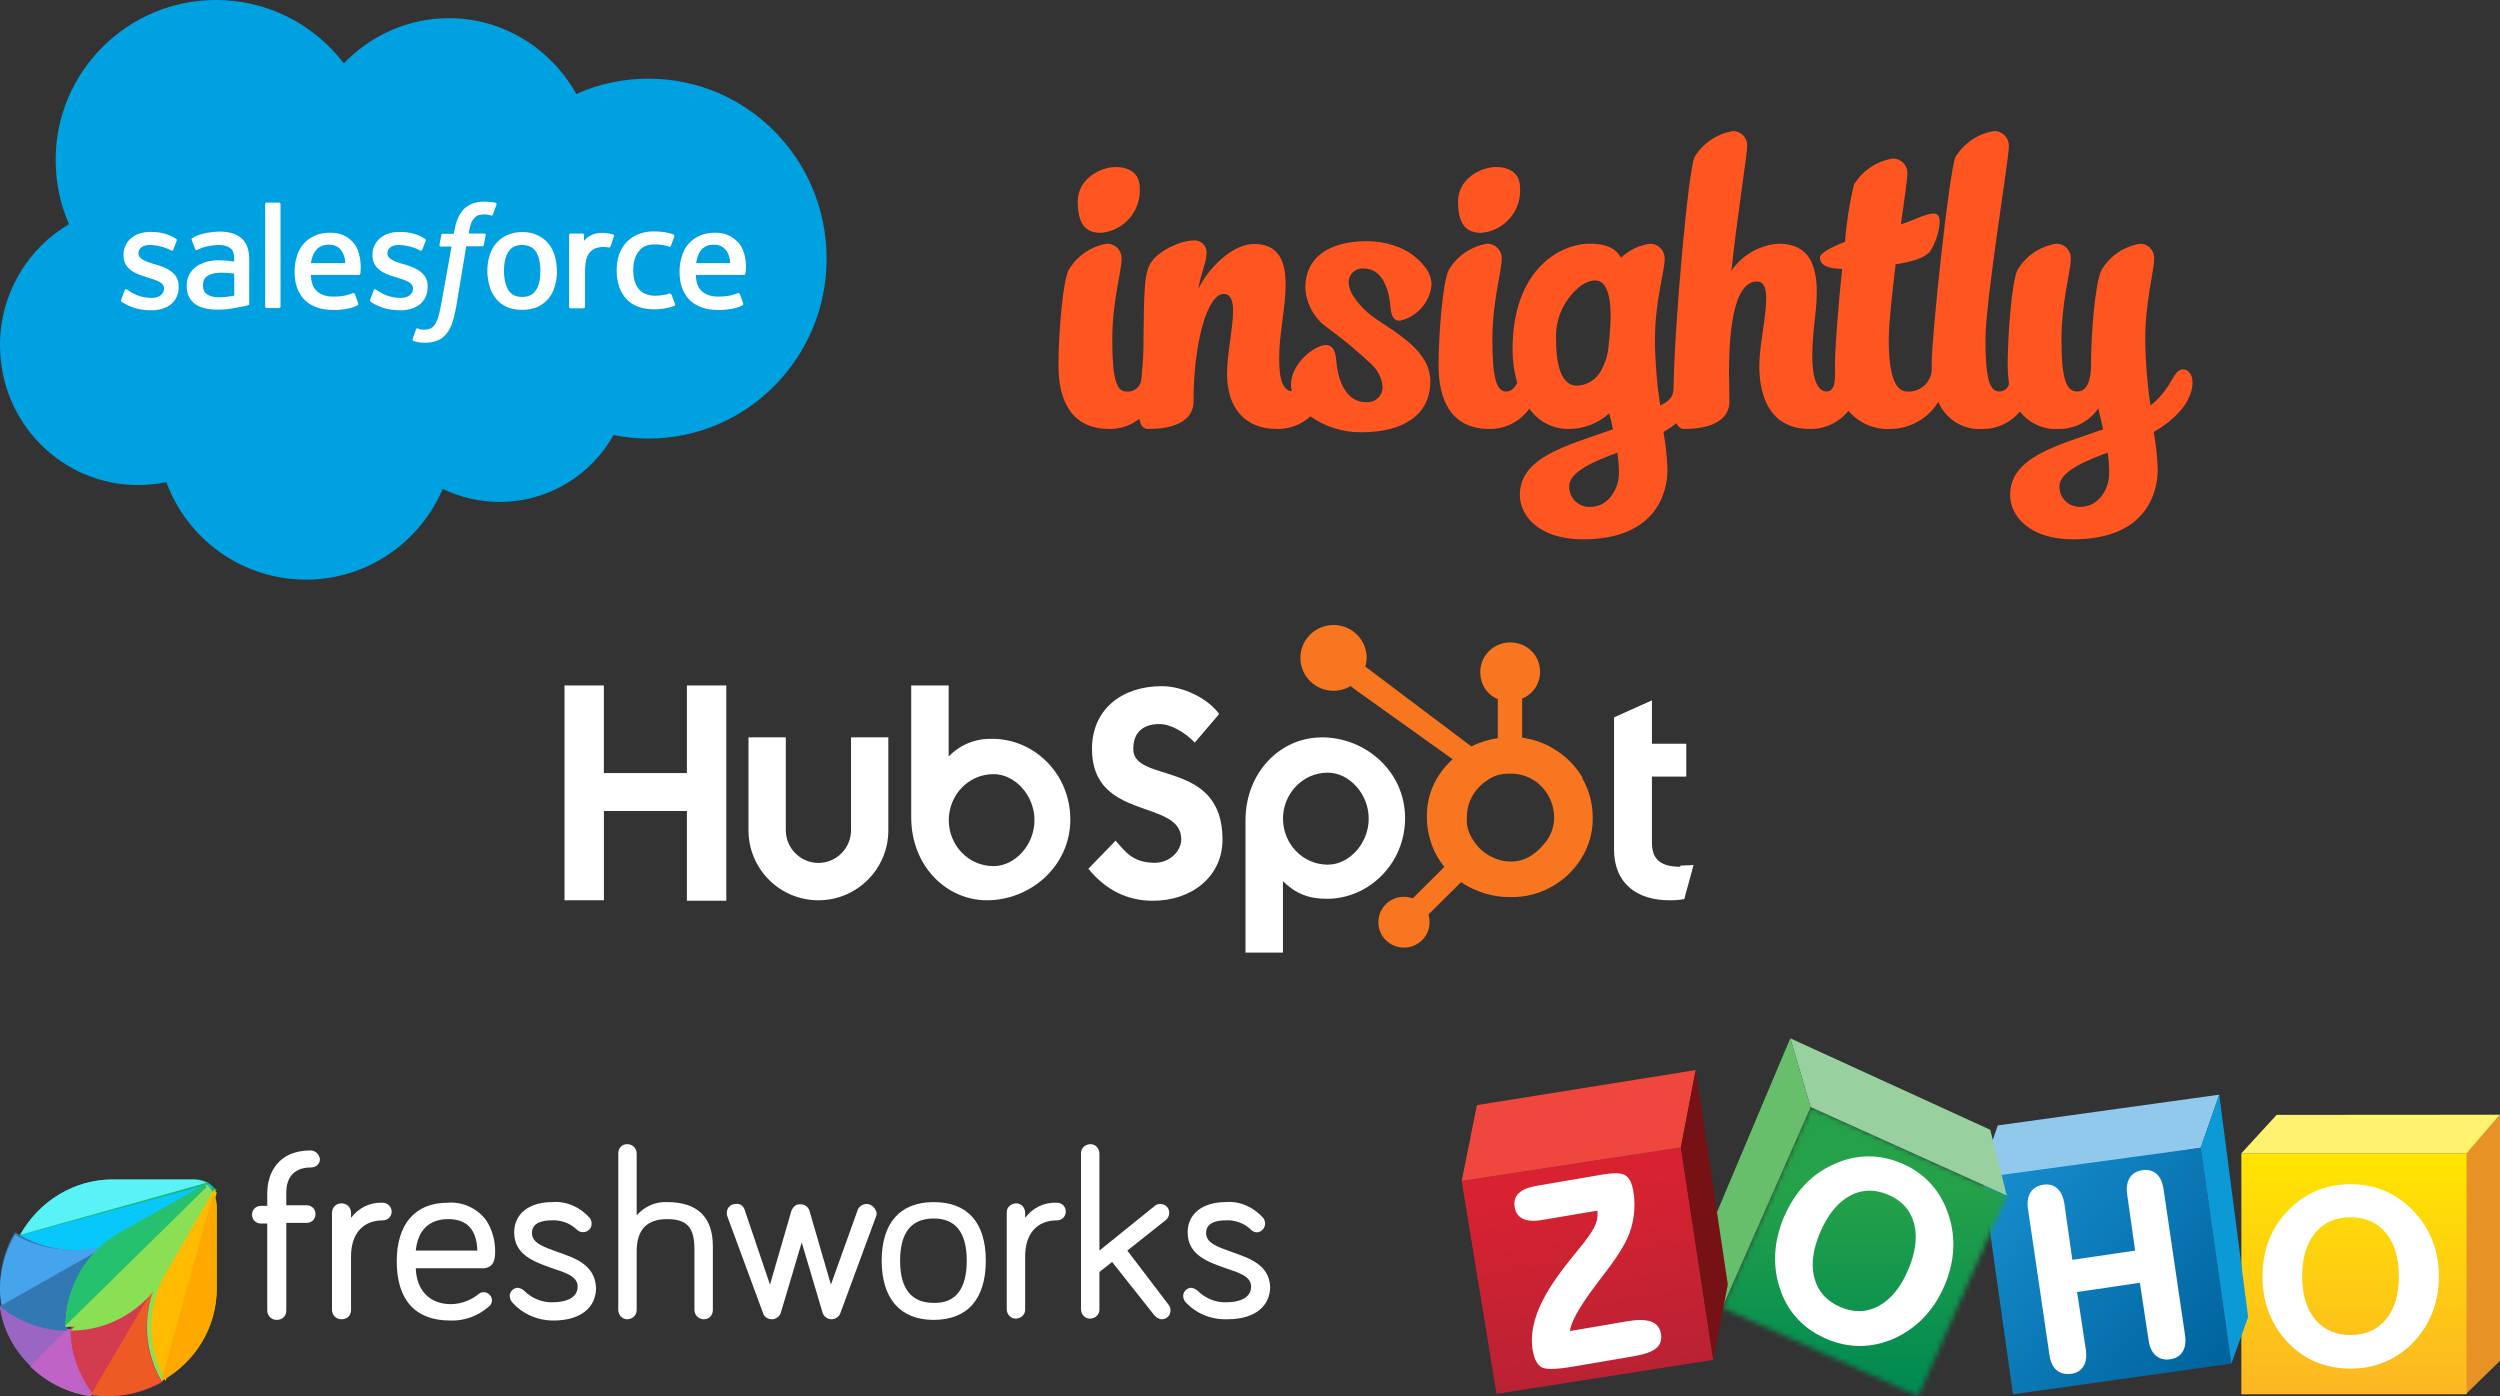 <?xml version="1.0" encoding="UTF-8"?>
<svg width="496px" height="277px" viewBox="0 0 496 277" version="1.1" xmlns="http://www.w3.org/2000/svg" xmlns:xlink="http://www.w3.org/1999/xlink">
    <rect x="0" y="0" width="496" height="277" fill="#333333" stroke="none"/>
    <title>logos</title>
    <defs>
        <linearGradient x1="50.003%" y1="98.616%" x2="50.003%" y2="3.059%" id="linearGradient-1">
            <stop stop-color="#FFE500" offset="0%"></stop>
            <stop stop-color="#FCB822" offset="100%"></stop>
        </linearGradient>
        <linearGradient x1="4.514%" y1="86.108%" x2="95.638%" y2="13.377%" id="linearGradient-2">
            <stop stop-color="#168CCC" offset="0%"></stop>
            <stop stop-color="#00649E" offset="100%"></stop>
        </linearGradient>
        <polyline id="path-3" points="17.555 57.367 56.46 39.825 38.906 0 -1.5815793e-14 17.542 17.555 57.369"></polyline>
        <linearGradient x1="38.79%" y1="58.347%" x2="38.79%" y2="1.966%" id="linearGradient-5">
            <stop stop-color="#25A149" offset="0%"></stop>
            <stop stop-color="#008A52" offset="100%"></stop>
        </linearGradient>
        <linearGradient x1="43.707%" y1="90.126%" x2="57.509%" y2="8.558%" id="linearGradient-6">
            <stop stop-color="#D92231" offset="0%"></stop>
            <stop stop-color="#BA2234" offset="100%"></stop>
        </linearGradient>
    </defs>
    <g id="Homepage" stroke="none" stroke-width="1" fill="none" fill-rule="evenodd">
        <g id="Technology" transform="translate(-62, -5393)">
            <g id="crm" transform="translate(0, 5097)">
                <g id="logos" transform="translate(62, 296)">
                    <g id="insightly" transform="translate(210, 26)" fill="#FF5621" fill-rule="nonzero">
                        <path d="M225,49.857 C225,48.191 224.037,47.282 223.153,47.282 C221.068,47.282 221.147,50.842 216.653,54.479 C216.014,50.163 215.666,45.809 215.61,41.447 C215.61,33.642 217.376,27.884 217.376,25.383 C217.441,24.613 217.184,23.85 216.667,23.276 C216.15,22.702 215.419,22.368 214.647,22.352 C211.422,22.842 208.591,24.763 206.942,27.58 C205.659,30.005 204.855,40.462 204.855,46.448 C204.855,48.948 204.293,51.676 202.126,51.676 C199.961,51.676 198.996,49.252 198.996,41.447 C198.996,33.642 200.843,27.884 200.843,25.383 C200.888,24.59 200.602,23.815 200.054,23.24 C199.507,22.666 198.746,22.345 197.953,22.352 C194.737,22.863 191.914,24.779 190.25,27.58 C189.126,30.005 188.322,40.462 188.322,46.448 C188.33,47.518 188.399,48.586 188.529,49.647 C188.539,49.734 188.547,49.803 188.556,49.873 C188.672,50.957 187.575,51.676 186.638,51.676 C184.793,51.676 183.909,49.252 183.909,41.447 C183.909,33.643 188.564,5.532 188.564,3.031 C188.596,2.242 188.306,1.474 187.762,0.902 C187.217,0.331 186.464,0.005 185.675,0 C182.471,0.489 179.649,2.376 177.971,5.152 C176.767,7.653 173.235,40.462 173.235,46.448 C173.235,46.812 173.247,47.171 173.261,47.527 C173.022,50.02 170.836,51.863 168.341,51.676 C166.334,51.676 164.729,49.252 164.729,41.447 C164.729,38.263 165.372,32.353 166.093,26.443 C169.384,25.914 171.471,25.307 172.835,24.02 C174.006,22.23 174.697,20.169 174.841,18.034 C174.841,17.276 174.601,16.367 173.717,16.367 C171.952,16.367 169.384,17.881 167.136,18.488 C167.859,13.487 168.421,9.472 168.421,8.487 C168.466,7.694 168.18,6.919 167.633,6.344 C167.085,5.77 166.324,5.448 165.531,5.456 C162.335,5.965 159.521,7.847 157.828,10.608 C156.927,14.341 156.336,18.143 156.062,21.974 C153.173,23.11 151.086,24.246 151.086,25.08 C151.086,26.899 153.173,27.277 155.5,27.353 C154.618,35.308 154.056,43.569 154.056,46.524 C154.056,46.646 154.064,46.766 154.066,46.887 C154.066,46.904 154.058,46.909 154.059,46.926 C154.146,49.523 154.051,51.676 152.37,51.676 C150.925,51.676 149.56,49.933 149.56,44.554 C149.56,39.704 150.444,35.915 150.444,31.975 C150.444,26.823 149.079,22.352 142.899,22.352 C139.106,22.595 135.639,24.582 133.51,27.733 C134.634,17.125 136.64,4.622 136.64,3.031 C136.691,2.264 136.43,1.509 135.916,0.938 C135.402,0.367 134.679,0.029 133.911,0 C130.707,0.489 127.885,2.376 126.207,5.152 C124.956,7.586 122.187,38.729 122.04,50.798 C122.045,53.211 120.736,53.67 119.384,54.479 C118.725,50.166 118.376,45.81 118.341,41.447 C118.341,33.643 120.268,27.884 120.268,25.383 C120.3,24.594 120.01,23.826 119.465,23.254 C118.92,22.683 118.167,22.358 117.378,22.352 C115.202,22.646 113.178,23.628 111.6,25.156 C110.878,23.715 109.273,22.352 105.42,22.352 C99.321,22.352 90.091,27.657 90.091,43.342 C90.092,45.594 90.406,47.835 91.024,50.001 C90.505,50.899 89.895,51.676 88.817,51.676 C86.972,51.676 86.089,49.252 86.089,41.447 C86.089,33.643 87.935,27.884 87.935,25.383 C87.979,24.59 87.694,23.815 87.147,23.241 C86.599,22.666 85.838,22.345 85.045,22.352 C81.855,22.876 79.061,24.791 77.421,27.58 C76.217,30.005 75.414,40.462 75.414,46.524 C75.414,53.494 77.982,59.102 85.527,59.102 C88.665,59.137 91.619,57.623 93.426,55.055 C95.192,57.629 98.128,59.148 101.247,59.102 C104.215,59.1 107.076,57.993 109.273,55.995 C109.513,56.981 109.835,58.117 109.995,59.177 C100.765,62.435 91.536,64.709 91.536,72.209 C91.536,76.378 95.388,81 104.056,81 C118.421,81 120.83,71.907 120.83,67.133 C120.739,64.642 120.47,62.161 120.027,59.709 C120.933,59.182 121.807,58.601 122.643,57.968 C122.835,58.628 123.433,59.087 124.12,59.102 C131.663,59.102 133.108,55.844 133.108,53.797 C133.108,50.995 133.029,49.554 133.029,48.191 C133.029,40.916 133.669,29.854 138.566,29.854 C140.01,29.854 140.411,31.217 140.411,33.263 C140.411,36.9 139.047,42.66 139.047,46.524 C139.047,53.494 141.696,59.102 149.078,59.102 C152.049,59.157 154.876,57.826 156.727,55.5 C158.803,57.961 161.918,59.296 165.13,59.102 C168.987,59.045 172.546,57.016 174.562,53.724 C176.034,57.218 179.57,59.382 183.349,59.102 C186.217,59.138 188.945,57.859 190.752,55.63 C192.578,57.993 195.457,59.294 198.436,59.102 C201.58,59.159 204.54,57.62 206.3,55.01 L207.263,59.177 C198.033,62.435 188.804,64.709 188.804,72.209 C188.804,76.378 192.657,81 201.324,81 C215.69,81 218.097,71.907 218.097,67.133 C218.006,64.642 217.738,62.161 217.295,59.709 C223.796,55.92 225,51.98 225,49.857 Z M109.151,42.554 C109.018,44.438 108.436,46.263 107.451,47.875 C106.551,49.322 105.042,50.279 103.351,50.477 C102.082,50.611 98.724,50.692 98.724,41.316 C98.533,37.15 100.4,33.155 103.718,30.631 L103.716,30.626 C111.099,25.945 109.514,39.112 109.151,42.554 Z M105.581,74.559 C104.461,74.632 103.361,74.231 102.552,73.452 C101.743,72.674 101.298,71.591 101.327,70.468 C101.327,67.588 106.383,65.465 110.878,63.8 C111.09,65.153 111.197,66.521 111.198,67.891 C111.198,71.073 109.032,74.559 105.581,74.559 Z M202.849,74.559 C201.729,74.632 200.63,74.231 199.82,73.453 C199.011,72.674 198.566,71.591 198.595,70.468 C198.595,67.588 203.651,65.465 208.147,63.8 C208.358,65.153 208.465,66.521 208.467,67.891 C208.467,71.073 206.3,74.559 202.849,74.559 Z M83.905,20.194 C81.588,20.194 79.273,19.307 79.273,14.015 C79.273,9.327 83.989,7.136 86.779,7.136 C89.34,7.136 91.574,8.269 91.574,11.216 C91.897,15.803 88.483,19.8 83.905,20.194 Z M3.816,14.013 C3.816,9.325 8.532,7.134 11.328,7.134 C13.887,7.134 16.123,8.268 16.123,11.214 C16.444,15.801 13.029,19.798 8.452,20.193 C6.135,20.192 3.816,19.304 3.816,14.013 Z M73.777,49.704 C73.777,56.432 68.217,59.76 60.15,59.76 C56.515,59.811 52.957,58.705 49.99,56.601 C48.19,58.253 45.824,59.149 43.383,59.102 C36.971,59.102 33.444,54.94 33.444,48.13 C33.444,44.27 34.646,39.047 34.646,35.643 C34.646,33.675 34.165,32.312 32.803,32.312 C29.597,32.312 26.792,41.696 26.792,53.804 C26.792,55.848 25.348,59.102 17.815,59.102 C16.745,59.102 16.25,58.351 16.065,57.07 C14.375,58.415 12.271,59.133 10.113,59.102 C2.568,59.102 0,53.494 0,46.524 C0,40.462 0.803,30.005 2.007,27.58 C3.647,24.791 6.44,22.875 9.631,22.352 C10.424,22.345 11.185,22.666 11.732,23.241 C12.28,23.815 12.565,24.59 12.52,25.383 C12.52,27.884 10.674,33.642 10.674,41.447 C10.674,49.252 11.558,51.676 13.403,51.676 C14.839,51.871 16.174,50.898 16.428,49.471 C16.623,47.482 16.815,45.35 16.852,43.211 C16.933,30.8 17.173,29.437 17.654,27.698 C18.375,24.14 24.146,21.718 26.711,21.718 C27.452,21.623 28.194,21.883 28.714,22.419 C29.235,22.955 29.473,23.704 29.357,24.443 C29.357,26.032 28.234,28.226 27.753,31.329 C29.597,27.394 34.406,22.4 38.814,22.4 C43.783,22.4 45.066,25.957 45.066,30.42 C45.066,35.188 43.783,39.955 43.783,45.179 C43.783,49.76 44.696,51.432 46.31,51.642 C46.199,51.227 46.139,50.8 46.132,50.37 C46.132,46.007 50.909,42.458 53.024,42.458 C54.512,42.458 54.982,43.716 55.138,45.786 C55.162,46.102 55.201,46.438 55.251,46.781 C55.699,49.877 57.26,53.77 60.856,53.77 C61.743,53.9 62.641,53.627 63.307,53.027 C63.973,52.427 64.337,51.561 64.301,50.665 C64.139,48.995 63.367,47.442 62.133,46.306 C59.359,43.675 56.415,41.231 53.32,38.99 C50.666,37.135 49.055,34.126 48.981,30.888 C48.974,29.577 49.262,28.281 49.824,27.096 C51.55,23.545 55.816,21.808 61.401,21.857 C63.153,21.868 64.892,22.157 66.554,22.712 C69.063,23.486 71.264,25.032 72.844,27.13 C73.574,28.106 73.985,29.284 74.023,30.502 C73.683,33.995 71.14,36.874 67.718,37.639 C66.371,37.627 65.955,36.48 65.83,34.597 C65.781,33.873 65.672,33.154 65.507,32.448 C64.918,29.929 63.504,27.32 60.715,27.295 C59.912,27.172 59.095,27.413 58.487,27.954 C57.879,28.494 57.543,29.277 57.57,30.09 C57.632,31.1 57.987,32.071 58.59,32.883 C59.777,34.634 61.292,36.137 63.052,37.308 C67.779,40.525 73.777,43.853 73.777,49.704 L73.777,49.704 Z" id="Shape"></path>
                    </g>
                    <g id="freshworks" transform="translate(-0, 227)">
                        <path d="M61.586,1.25 C55.289,1.25 53.022,5.623 53.022,9.747 L53.022,12.246 L51.763,12.246 C50.756,12.246 50,12.996 50,13.996 C50,14.996 50.756,15.745 51.763,15.745 L53.022,15.745 L53.022,32.99 C53.022,33.99 53.778,34.865 54.911,34.865 C56.045,34.865 56.8,34.115 56.8,32.99 L56.8,15.62 L60.83,15.62 C61.838,15.62 62.594,14.871 62.594,13.871 C62.594,12.871 61.838,12.121 60.83,12.121 L56.8,12.121 L56.8,9.622 C56.8,7.373 57.682,4.624 61.712,4.624 C62.719,4.624 63.475,3.874 63.475,2.999 C63.349,1.999 62.594,1.25 61.586,1.25 L61.586,1.25 Z M75.943,11.622 C73.424,11.497 71.157,12.621 69.646,14.621 L69.646,13.621 C69.646,12.621 68.89,11.746 67.757,11.746 C66.623,11.746 65.868,12.621 65.868,13.621 L65.868,32.865 C65.868,33.865 66.623,34.74 67.757,34.74 C68.89,34.74 69.646,33.99 69.646,32.865 L69.646,22.243 C69.646,17.745 72.039,15.12 75.943,15.12 C76.95,15.12 77.706,14.371 77.706,13.371 C77.706,12.371 76.824,11.622 75.943,11.622 Z M98.233,21.119 C98.233,18.994 97.603,16.87 96.47,15.12 C94.707,12.746 91.81,11.372 88.788,11.622 C82.365,11.622 78.713,15.87 78.713,23.243 C78.713,30.866 82.365,34.99 89.292,34.99 C92.062,35.115 94.833,34.115 96.974,32.24 C97.352,31.99 97.603,31.491 97.603,30.991 C97.603,30.116 96.848,29.366 95.966,29.366 C95.589,29.366 95.211,29.491 94.959,29.741 C93.448,30.991 91.433,31.741 89.418,31.741 C85.262,31.741 82.617,28.991 82.491,24.618 L96.092,24.618 C98.233,24.368 98.233,22.368 98.233,21.119 Z M88.914,14.871 C92.692,14.871 94.581,16.995 94.707,21.119 L82.491,21.119 C82.869,17.12 85.136,14.871 88.914,14.871 L88.914,14.871 Z M110.575,21.369 C107.804,20.369 105.537,19.619 105.537,17.62 C105.537,15.37 108.056,15.12 109.441,15.12 C111.33,14.996 113.219,15.745 114.479,16.995 C115.108,17.62 116.242,17.62 116.872,16.995 C117.249,16.62 117.375,16.245 117.375,15.745 C117.375,15.37 117.249,14.996 116.998,14.621 C115.108,12.496 112.338,11.247 109.567,11.497 C104.908,11.497 102.011,13.871 102.011,17.495 C102.011,21.993 106.041,23.368 109.567,24.618 C112.212,25.492 114.605,26.242 114.605,28.242 C114.605,30.866 111.582,31.366 109.819,31.366 C107.678,31.491 105.537,30.616 104.026,29.116 C103.648,28.741 103.271,28.616 102.767,28.491 C101.885,28.491 101.13,29.241 101.13,30.116 C101.13,30.491 101.256,30.866 101.507,31.241 C103.648,33.74 106.671,34.99 109.819,34.99 C115.108,34.99 118.257,32.49 118.257,28.491 C118.005,23.868 114.101,22.618 110.575,21.369 L110.575,21.369 Z M132.362,11.497 C130.095,11.372 127.828,12.371 126.317,14.121 L126.317,1.874 C126.317,0.875 125.561,0 124.428,0 C123.42,0 122.665,0.75 122.665,1.874 L122.665,32.865 C122.665,33.865 123.42,34.74 124.428,34.74 C125.435,34.74 126.317,33.99 126.317,32.865 L126.317,21.244 C126.317,16.995 128.332,14.871 132.362,14.871 C136.392,14.871 137.777,16.62 137.777,20.869 L137.777,32.865 C137.777,33.865 138.532,34.74 139.666,34.74 C140.673,34.74 141.429,33.99 141.429,32.865 L141.429,20.244 C141.429,14.496 138.406,11.497 132.362,11.497 Z M171.905,11.871 C171.15,11.871 170.394,12.371 170.142,13.121 L164.853,27.867 L160.571,13.121 C160.193,12.121 159.186,11.746 158.178,11.996 C157.675,12.121 157.297,12.621 157.045,13.121 L152.763,27.867 L147.726,12.996 C147.474,12.246 146.844,11.746 145.963,11.871 C144.955,11.871 144.2,12.621 144.2,13.621 C144.2,13.871 144.2,14.121 144.325,14.371 L151.378,33.49 C151.63,34.24 152.259,34.74 153.141,34.74 C153.897,34.74 154.652,34.24 154.904,33.49 L159.06,19.494 L163.216,33.49 C163.468,34.24 164.223,34.74 164.979,34.74 C165.734,34.74 166.49,34.24 166.742,33.49 L173.794,14.371 C173.92,14.121 173.92,13.871 173.92,13.621 C173.668,12.621 172.913,11.871 171.905,11.871 Z M185.254,11.497 C178.58,11.497 174.928,15.62 174.928,23.118 C174.928,30.616 178.58,34.865 185.254,34.865 C191.929,34.865 195.581,30.741 195.581,23.118 C195.581,15.495 191.929,11.497 185.254,11.497 Z M185.254,31.491 C180.847,31.491 178.58,28.741 178.58,23.118 C178.58,17.495 180.847,14.746 185.254,14.746 C189.662,14.746 191.803,17.62 191.803,23.118 C191.803,28.616 189.662,31.616 185.254,31.491 Z M209.686,11.622 C207.167,11.497 204.9,12.621 203.389,14.621 L203.389,13.621 C203.389,12.621 202.633,11.746 201.626,11.746 C200.618,11.746 199.737,12.496 199.737,13.496 L199.737,32.74 C199.737,33.74 200.493,34.615 201.5,34.615 C202.507,34.615 203.389,33.865 203.389,32.865 L203.389,22.243 C203.389,17.745 205.782,15.12 209.686,15.12 C210.693,15.12 211.449,14.371 211.449,13.371 C211.449,12.371 210.693,11.622 209.686,11.622 Z M223.665,21.119 L231.221,15.12 C231.724,14.746 231.976,14.246 231.976,13.621 C231.976,12.621 231.221,11.871 230.213,11.871 C229.709,11.871 229.332,11.996 228.954,12.371 L218.123,21.119 L218.123,1.874 C218.123,0.875 217.368,0 216.36,0 C215.353,0 214.471,0.75 214.471,1.749 L214.471,32.74 C214.471,33.74 215.227,34.615 216.234,34.615 C217.242,34.615 218.123,33.865 218.123,32.865 L218.123,25.367 L220.642,23.368 L228.954,33.865 C229.332,34.365 229.961,34.74 230.465,34.74 C231.473,34.74 232.228,33.99 232.228,32.99 C232.228,32.615 232.102,32.115 231.85,31.865 L223.665,21.119 L223.665,21.119 Z M244.318,21.369 C241.547,20.369 239.281,19.619 239.281,17.62 C239.281,15.37 241.799,15.12 243.185,15.12 C245.074,14.996 246.963,15.745 248.222,16.995 C248.6,17.37 248.978,17.495 249.481,17.495 C250.363,17.37 250.993,16.62 250.993,15.745 C250.993,15.37 250.867,14.996 250.615,14.621 C248.726,12.496 245.955,11.247 243.185,11.497 C238.525,11.497 235.628,13.871 235.628,17.495 C235.628,21.993 239.658,23.368 243.185,24.618 C245.829,25.492 248.222,26.242 248.222,28.242 C248.222,30.866 245.2,31.366 243.436,31.366 C241.296,31.491 239.155,30.616 237.643,29.116 C237.266,28.741 236.888,28.616 236.384,28.491 C235.502,28.491 234.747,29.241 234.747,30.116 C234.747,30.491 234.873,30.866 235.125,31.241 C237.266,33.615 240.288,34.865 243.562,34.74 C248.852,34.74 252,32.24 252,28.242 C251.748,23.868 247.844,22.618 244.318,21.369 L244.318,21.369 Z" id="Shape" fill="#FFFFFF" fill-rule="nonzero"></path>
                        <path d="M0,32.471 C0.628,36.84 2.764,40.845 6.031,44 L13.319,36.961 C13.319,29.558 17.34,22.762 24,19 L0,32.471 Z" id="Path" fill="#9B65C3"></path>
                        <path d="M13,36.284 C9.321,36.284 5.764,35.358 2.575,33.621 C1.717,33.158 0.858,32.579 0,32 C0.613,36.168 2.698,39.989 5.887,43 L13,36.284 Z" id="Path" fill="#9B65C3"></path>
                        <path d="M13.356,36.681 L6,43.969 C9.298,47.236 13.483,49.372 18.049,50 L32,26 C28.195,32.534 21.093,36.681 13.356,36.681 Z" id="Path" fill="#BE63C5"></path>
                        <path d="M16.232,47.425 C14.337,44.236 13.326,40.679 13.326,37 L6,44.113 C9.284,47.302 13.453,49.387 18,50 C17.368,49.142 16.737,48.283 16.232,47.425 L16.232,47.425 Z" id="Path" fill="#BF63C6"></path>
                        <path d="M41.616,8 L24.713,17.5 C17.927,21.25 9.732,21.25 2.945,17.5 C1.024,20.75 0,24.5 0,28.25 C0,29.25 0.128,30.375 0.256,31.375 C1.152,32 2.049,32.625 2.945,33.125 C6.274,35 9.988,36 13.829,36 L42,8.5 C41.872,8.375 41.744,8.25 41.616,8 Z" id="Path" fill="#3278B1"></path>
                        <path d="M2.639,34.047 C5.906,35.973 9.55,37 13.319,37 C13.319,29.169 17.34,21.98 24,18 L0,32.122 C0.88,32.892 1.759,33.534 2.639,34.047 Z" id="Path" fill="#3278B2"></path>
                        <path d="M2.979,18 C1.036,21.279 0,25.063 0,28.847 C0,29.856 0.13,30.991 0.259,32 L25,18 C18.264,21.91 9.845,21.91 2.979,18 Z" id="Path" fill="#45A4EC"></path>
                        <path d="M42.495,8.674 C42.117,8.288 41.864,8.03 41.485,7.773 C40.728,7.258 39.718,7 38.835,7 L22.553,7 C14.854,7 7.786,11.249 4,17.944 C10.689,21.807 18.767,21.807 25.456,17.944 C18.767,21.807 14.728,29.146 14.728,37 C22.427,37 29.495,32.88 33.408,26.056 L43,9.06 C42.748,8.931 42.621,8.803 42.495,8.674 L42.495,8.674 Z" id="Path" fill="#19BB7D"></path>
                        <path d="M25.391,18.073 L42,8.504 C41.748,8.378 41.623,8.126 41.371,8 L4,18.073 C10.669,21.976 18.848,21.976 25.391,18.073 Z" id="Path" fill="#08C7FB"></path>
                        <path d="M38.259,7 L22.313,7 C14.714,7 7.737,11.271 4,18 L41,7.647 C40.128,7.259 39.256,7 38.259,7 Z" id="Path" fill="#59F2F6"></path>
                        <path d="M32.457,26 L42,9.5 C41.874,9.375 41.749,9.25 41.623,9 L14,36.5 C14,40.25 15.004,43.875 16.888,47.125 C17.39,48 18.018,48.875 18.646,49.75 C19.65,49.875 20.655,50 21.659,50 C25.426,50 29.067,49 32.332,47.125 C28.565,40.625 28.565,32.5 32.457,26 L32.457,26 Z" id="Path" fill="#DA3757"></path>
                        <path d="M14,36.681 C14,40.45 15.034,44.094 16.973,47.361 C17.49,48.241 18.136,49.12 18.782,50 L33,26 C29.122,32.534 21.884,36.681 14,36.681 Z" id="Path" fill="#D33C4E"></path>
                        <path d="M32,26 L18,49.751 C19.018,49.876 20.036,50 21.182,50 C25,50 28.691,49.005 32,47.14 C28.055,40.549 28.055,32.466 32,26 Z" id="Path" fill="#EE5A24"></path>
                        <path d="M42.227,9.515 C41.841,8.883 41.455,8.379 40.94,8 L23.944,17.592 C17.12,21.379 13,28.573 13,36.272 C20.854,36.272 28.064,32.233 32.056,25.544 C28.193,32.233 28.193,40.311 32.056,47 C38.751,43.214 43,36.146 43,28.573 L43,12.291 C43,11.282 42.742,10.398 42.227,9.515 Z" id="Path" fill="#8BDF55"></path>
                        <path d="M40.618,8 L23.818,17.5 C17.073,21.25 13,28.375 13,36 L41,8.5 C40.873,8.375 40.745,8.125 40.618,8 Z" id="Path" fill="#25C16F"></path>
                        <path d="M14,37 C21.625,37 28.625,32.946 32.5,26.231 L42,9.507 C41.875,9.38 41.75,9.253 41.625,9 L14,37 Z" id="Path" fill="#8BDF55"></path>
                        <path d="M42.493,9 L32.854,25.609 C29.049,32.278 29.049,40.331 32.854,47 L43,9.629 C42.746,9.377 42.62,9.252 42.493,9 Z" id="Path" fill="#FFBB00"></path>
                        <path d="M32,47 C38.859,43.263 43,36.286 43,28.687 L43,12.741 C43,11.744 42.741,10.872 42.224,10 L32,47 L32,47 Z" id="Path" fill="#FFA800"></path>
                    </g>
                    <g id="zoho" transform="translate(290, 206)">
                        <g id="Group" transform="translate(103, 35.5) scale(-1, 1) rotate(-180) translate(-103, -35.5) translate(0, -0)">
                            <g transform="translate(199.253, 0.435)" fill="#E79224" fill-rule="nonzero" id="Path">
                                <polyline points="6.747 55.406 6.747 6.578 0 0 0 47.749 6.747 55.406"></polyline>
                            </g>
                            <polygon id="Path" fill="url(#linearGradient-1)" fill-rule="nonzero" points="199.361 48.184 154.685 48.184 154.685 0.376 199.361 0.376"></polygon>
                            <g transform="translate(154.685, 48.182)" fill="#FEF26F" fill-rule="nonzero" id="Path">
                                <polyline points="6.998 7.625 -9.88487064e-16 0 44.676 0 51.314 7.657 6.997 7.625"></polyline>
                            </g>
                            <g transform="translate(104.987, 42.69)" fill="#91C9ED" fill-rule="nonzero" id="Path">
                                <polyline points="1.364 11.023 45.31 17.128 41.633 6.598 -9.88487064e-16 0 0.177 7.527 1.364 11.023"></polyline>
                            </g>
                            <polyline id="Path" fill="url(#linearGradient-2)" fill-rule="nonzero" points="146.619 49.29 152.707 6.46 109.375 0.375 103.524 41.782 106.054 43.758 146.621 49.289"></polyline>
                            <g transform="translate(146.621, 6.46)" fill="#0B9AD6" fill-rule="nonzero" id="Path">
                                <polyline points="3.677 53.36 3.711 53.101 9.41 9.245 6.088 0 0 42.83"></polyline>
                            </g>
                            <g id="Clipped" transform="translate(51.679, 0)">
                                <mask id="mask-4" fill="white">
                                    <use xlink:href="#path-3"></use>
                                </mask>
                                <g id="Path"></g>
                                <polygon id="Path" fill="url(#linearGradient-5)" fill-rule="nonzero" mask="url(#mask-4)" points="-51.678 71 154.321 71 154.321 0.015 -51.678 0.015"></polygon>
                            </g>
                            <g transform="translate(65.194, 39.825)" fill="#98D0A0" fill-rule="nonzero" id="Path">
                                <polyline points="0 31.175 4.039 17.543 42.944 0 39.673 13.026 0 31.175"></polyline>
                            </g>
                            <g transform="translate(49.535, 17.541)" fill="#68BF6B" fill-rule="nonzero" id="Path">
                                <polyline points="15.659 53.459 0 16.32 2.142 0 19.697 39.827 15.659 53.459"></polyline>
                            </g>
                            <polyline id="Path" fill="url(#linearGradient-6)" fill-rule="nonzero" points="43.489 49.351 49.901 7.205 6.906 0.468 -1.97697413e-15 42.695 43.488 49.349"></polyline>
                            <g transform="translate(0.001, 42.698)" fill="#EF463D" fill-rule="nonzero" id="Path">
                                <polyline points="0 0 3.019 15.048 46.431 22.002 43.489 6.654 0 0"></polyline>
                            </g>
                            <g transform="translate(43.49, 7.207)" fill="#761116" fill-rule="nonzero" id="Path">
                                <polyline points="2.942 57.493 9.307 14.94 6.412 0 0 42.145 2.942 57.493"></polyline>
                            </g>
                            <g transform="translate(10.445, 4.383)" fill="#FFFFFF" fill-rule="nonzero" id="Shape">
                                <path d="M128.803,36.7 C128.608,38.03 128.153,39.045 127.416,39.71 C126.831,40.241 126.094,40.509 125.254,40.507 C125.04,40.507 124.819,40.49 124.59,40.457 C123.465,40.295 122.604,39.775 122.076,38.915 C121.692,38.294 121.505,37.544 121.505,36.682 C121.505,36.352 121.533,36.005 121.587,35.64 L123.167,24.495 L110.708,22.663 L109.127,33.81 C108.936,35.105 108.488,36.11 107.761,36.793 C107.175,37.346 106.443,37.629 105.618,37.627 C105.423,37.627 105.223,37.612 105.018,37.582 C103.846,37.413 102.953,36.902 102.41,36.055 C102.017,35.445 101.827,34.692 101.827,33.817 C101.827,33.48 101.856,33.125 101.91,32.75 L106.173,3.767 C106.369,2.434 106.835,1.421 107.602,0.767 C108.2,0.256 108.949,-0.002 109.808,7.98628606e-06 C110.043,7.98628606e-06 110.287,0.018 110.538,0.056 C111.611,0.211 112.44,0.729 112.939,1.588 C113.297,2.198 113.472,2.931 113.472,3.771 C113.472,4.106 113.444,4.458 113.389,4.827 L111.647,16.278 L124.106,18.108 L125.849,6.657 C126.041,5.342 126.503,4.335 127.259,3.672 C127.859,3.144 128.602,2.879 129.443,2.88 C129.659,2.88 129.881,2.897 130.109,2.93 C131.23,3.093 132.088,3.606 132.601,4.459 C132.97,5.067 133.148,5.805 133.148,6.655 C133.148,6.992 133.121,7.346 133.067,7.717 L128.803,36.7 Z M78.131,20.668 C76.665,17.218 74.73,14.85 72.336,13.539 C71.052,12.836 69.738,12.489 68.377,12.488 C67.195,12.488 65.977,12.752 64.719,13.284 C61.996,14.444 60.3,16.309 59.566,18.938 C59.32,19.82 59.197,20.748 59.197,21.722 C59.197,23.652 59.681,25.769 60.659,28.073 C62.158,31.605 64.115,34.015 66.511,35.335 C67.791,36.04 69.107,36.39 70.472,36.39 C71.667,36.39 72.902,36.122 74.181,35.58 C76.886,34.43 78.565,32.561 79.286,29.92 C79.521,29.056 79.639,28.147 79.639,27.19 C79.639,25.219 79.14,23.045 78.131,20.668 L78.131,20.668 Z M82.393,38.017 C80.865,39.628 79.008,40.895 76.831,41.818 C74.669,42.735 72.484,43.193 70.282,43.193 L70.18,43.192 C67.944,43.178 65.734,42.68 63.556,41.704 L63.556,41.705 C61.276,40.713 59.288,39.325 57.603,37.543 C55.917,35.762 54.543,33.619 53.483,31.123 C52.438,28.657 51.857,26.189 51.75,23.721 C51.737,23.442 51.731,23.162 51.731,22.884 C51.731,20.706 52.105,18.572 52.852,16.487 C53.644,14.285 54.812,12.38 56.353,10.774 C57.893,9.168 59.788,7.89 62.029,6.942 L62.029,6.943 C64.173,6.032 66.351,5.577 68.556,5.578 L68.612,5.578 C70.837,5.588 73.042,6.064 75.223,7.001 L75.225,7.002 L75.227,7.002 C77.521,8.025 79.521,9.432 81.228,11.212 C82.933,12.993 84.311,15.13 85.365,17.611 C86.419,20.093 86.993,22.563 87.087,25.021 C87.096,25.257 87.101,25.494 87.101,25.73 C87.101,27.939 86.71,30.104 85.928,32.223 C85.101,34.473 83.921,36.406 82.393,38.017 Z M28.424,9.534 C28.085,9.938 27.629,10.237 27.073,10.431 C26.501,10.631 25.81,10.727 24.997,10.727 C24.23,10.727 23.353,10.641 22.365,10.472 L11.016,8.534 C11.136,9.408 11.57,10.556 12.336,11.956 C13.191,13.524 14.452,15.408 16.118,17.6 L16.118,17.601 C16.69,18.365 17.127,18.948 17.429,19.35 C17.645,19.619 17.947,20.013 18.338,20.535 C20.934,23.938 22.541,26.709 23.157,28.884 C23.51,30.117 23.724,31.36 23.802,32.611 C23.823,32.954 23.833,33.294 23.833,33.631 C23.833,34.528 23.759,35.411 23.611,36.28 C23.476,37.072 23.28,37.731 23.019,38.259 C22.757,38.787 22.425,39.188 22.016,39.441 C21.553,39.722 20.903,39.841 20.053,39.843 C19.35,39.843 18.508,39.758 17.522,39.59 L4.408,37.347 C2.82,37.075 1.647,36.608 0.899,35.904 C0.304,35.347 -0.003,34.625 2.2315925e-05,33.796 C2.2315925e-05,33.579 0.02,33.356 0.06,33.124 C0.244,32.01 0.825,31.194 1.761,30.778 C2.314,30.529 2.982,30.41 3.761,30.41 C4.292,30.41 4.875,30.466 5.512,30.574 L16.489,32.424 C16.507,32.23 16.52,32.037 16.52,31.845 C16.52,31.159 16.401,30.49 16.164,29.831 C15.838,28.923 15.024,27.625 13.726,25.975 C13.359,25.525 12.795,24.823 12.037,23.872 C9.077,20.289 6.956,17.234 5.674,14.692 C5.674,14.691 5.674,14.691 5.673,14.69 C5.673,14.69 5.673,14.689 5.672,14.689 C4.762,12.94 4.13,11.217 3.783,9.521 C3.581,8.531 3.479,7.582 3.479,6.67 C3.479,6.017 3.531,5.386 3.636,4.774 C3.786,3.897 4.003,3.173 4.295,2.6 C4.587,2.029 4.959,1.602 5.419,1.35 C5.847,1.118 6.475,1.026 7.341,1.024 C8.44,1.024 9.919,1.185 11.791,1.505 L23.691,3.538 C25.798,3.9 27.263,4.402 28.115,5.101 C28.796,5.66 29.148,6.427 29.145,7.33 C29.145,7.559 29.123,7.795 29.081,8.04 C28.981,8.627 28.763,9.13 28.424,9.534 Z M172.915,10.848 C171.203,8.781 168.898,7.755 165.922,7.751 C162.927,7.755 160.612,8.777 158.891,10.834 C157.175,12.892 156.306,15.722 156.305,19.355 C156.306,23.056 157.171,25.929 158.878,28.003 C160.589,30.077 162.911,31.106 165.922,31.11 C168.898,31.106 171.202,30.078 172.915,28.003 C174.623,25.929 175.489,23.056 175.489,19.355 C175.489,15.739 174.625,12.912 172.915,10.848 Z M182.097,26.602 C181.212,28.822 179.904,30.812 178.173,32.568 C176.516,34.256 174.654,35.53 172.599,36.385 C170.54,37.241 168.315,37.668 165.926,37.668 C163.519,37.668 161.273,37.241 159.199,36.386 C157.126,35.531 155.265,34.256 153.624,32.568 C151.896,30.829 150.592,28.846 149.727,26.627 C148.862,24.405 148.428,21.983 148.428,19.362 C148.428,16.775 148.863,14.361 149.741,12.125 C150.614,9.889 151.911,7.882 153.624,6.109 C155.23,4.452 157.071,3.197 159.135,2.351 C161.201,1.506 163.467,1.083 165.926,1.083 C168.296,1.083 170.519,1.506 172.583,2.351 C174.648,3.197 176.514,4.45 178.172,6.107 C179.904,7.881 181.212,9.883 182.097,12.112 C182.981,14.339 183.424,16.758 183.424,19.362 C183.424,21.966 182.981,24.381 182.097,26.602"></path>
                            </g>
                        </g>
                    </g>
                    <g id="salesforce-ar21" fill-rule="nonzero">
                        <path d="M68.216,12.574 C73.515,7.076 80.898,3.604 89.04,3.604 C99.893,3.604 109.296,9.669 114.342,18.642 C118.696,16.683 123.554,15.609 128.665,15.609 C148.227,15.609 164,31.595 164,51.311 C164,71.027 148.163,87.009 128.665,87.009 C126.27,87.009 123.933,86.756 121.725,86.314 C117.309,94.211 108.852,99.585 99.132,99.585 C95.097,99.585 91.246,98.636 87.838,96.993 C83.359,107.546 72.883,115 60.704,115 C48.022,115 37.169,106.976 33.003,95.661 C31.155,96.041 29.273,96.231 27.387,96.23 C12.243,96.23 0,83.845 0,68.489 C0,58.276 5.49,49.279 13.693,44.477 C11.99,40.622 11.044,36.328 11.044,31.777 C10.986,14.281 25.309,0 42.847,0 C52.802,-0.017 62.19,4.637 68.214,12.574" id="Path" fill="#00A1E0"></path>
                        <path d="M24.057,59.415 L24.753,57.583 C24.88,57.268 25.069,57.394 25.198,57.456 L25.768,57.834 C27.73,59.1 29.568,59.1 30.138,59.1 C31.595,59.1 32.541,58.34 32.541,57.268 L32.541,57.205 C32.541,56.069 31.148,55.629 29.501,55.118 L29.123,54.992 C26.907,54.359 24.499,53.415 24.499,50.63 L24.499,50.568 C24.499,47.914 26.653,46.016 29.755,46.016 L30.071,46.016 C31.907,46.016 33.618,46.522 34.884,47.344 C35.011,47.406 35.138,47.532 35.073,47.721 L34.377,49.553 C34.25,49.869 33.932,49.68 33.932,49.68 C32.792,49.047 31.083,48.605 29.626,48.605 C28.295,48.605 27.472,49.3 27.472,50.248 L27.472,50.31 C27.472,51.385 28.93,51.887 30.576,52.398 L30.892,52.46 C33.108,53.155 35.454,54.103 35.454,56.821 L35.454,56.883 C35.454,59.793 33.362,61.56 30.007,61.56 C28.36,61.56 26.78,61.307 25.067,60.423 C24.751,60.234 24.433,60.108 24.117,59.855 C24.054,59.728 23.927,59.666 24.054,59.411 L24.057,59.415 Z M73.454,59.415 L74.151,57.583 C74.278,57.268 74.529,57.394 74.596,57.456 L75.166,57.834 C77.128,59.1 78.966,59.1 79.536,59.1 C80.993,59.1 81.939,58.34 81.939,57.268 L81.939,57.205 C81.939,56.069 80.546,55.629 78.899,55.118 L78.521,54.992 C76.305,54.359 73.897,53.415 73.897,50.63 L73.897,50.568 C73.897,47.914 76.051,46.016 79.153,46.016 L79.469,46.016 C81.305,46.016 83.016,46.522 84.282,47.344 C84.409,47.406 84.536,47.532 84.471,47.721 L83.775,49.553 C83.648,49.869 83.33,49.68 83.33,49.68 C82.19,49.047 80.481,48.605 79.024,48.605 C77.693,48.605 76.87,49.3 76.87,50.248 L76.87,50.31 C76.87,51.385 78.328,51.887 79.974,52.398 L80.29,52.46 C82.506,53.155 84.852,54.103 84.852,56.821 L84.852,56.883 C84.852,59.793 82.76,61.56 79.404,61.56 C77.758,61.56 76.178,61.307 74.465,60.423 C74.149,60.234 73.831,60.108 73.515,59.855 C73.515,59.728 73.388,59.666 73.452,59.411 L73.454,59.415 Z M110.058,50.755 C110.312,51.703 110.503,52.713 110.503,53.788 C110.503,54.863 110.376,55.875 110.058,56.821 C109.804,57.77 109.361,58.591 108.79,59.264 C108.204,59.966 107.468,60.527 106.636,60.907 C105.75,61.285 104.735,61.476 103.596,61.476 C102.457,61.476 101.442,61.287 100.557,60.907 C99.671,60.528 98.977,59.959 98.403,59.264 C97.829,58.569 97.39,57.747 97.134,56.821 C96.878,55.895 96.689,54.863 96.689,53.788 C96.689,52.713 96.816,51.701 97.134,50.755 C97.388,49.806 97.831,48.985 98.403,48.312 C98.988,47.61 99.725,47.049 100.557,46.669 C101.516,46.253 102.55,46.037 103.596,46.036 C104.735,46.036 105.75,46.224 106.636,46.669 C107.521,47.046 108.215,47.617 108.79,48.312 C109.364,49.007 109.802,49.829 110.058,50.755 L110.058,50.755 Z M107.21,53.726 C107.21,52.082 106.894,50.817 106.324,49.933 C105.754,49.049 104.804,48.605 103.601,48.605 C102.332,48.605 101.447,49.049 100.877,49.933 C100.307,50.817 99.991,52.082 99.991,53.726 C99.991,55.369 100.307,56.635 100.877,57.581 C101.447,58.465 102.334,58.909 103.601,58.909 C104.867,58.909 105.754,58.465 106.324,57.581 C106.958,56.697 107.21,55.369 107.21,53.726 Z M133.237,58.465 L133.934,60.361 C133.996,60.614 133.807,60.676 133.807,60.676 C132.73,61.12 131.275,61.371 129.817,61.371 C127.369,61.371 125.511,60.676 124.245,59.284 C122.979,57.892 122.345,55.997 122.345,53.659 C122.345,52.584 122.472,51.572 122.79,50.626 C123.108,49.68 123.551,48.856 124.183,48.183 C124.816,47.478 125.594,46.917 126.464,46.54 C127.466,46.118 128.543,45.902 129.63,45.907 C130.328,45.91 131.026,45.952 131.72,46.033 C132.354,46.16 133.239,46.349 133.62,46.54 C133.682,46.54 133.873,46.666 133.809,46.855 L133.112,48.752 C132.986,49.067 132.797,48.94 132.797,48.94 C131.846,48.625 130.961,48.496 129.819,48.496 C128.426,48.496 127.372,48.94 126.715,49.886 C126.019,50.77 125.638,51.974 125.638,53.617 C125.638,55.387 126.083,56.65 126.84,57.472 C127.596,58.294 128.676,58.671 130.066,58.671 C130.636,58.671 131.143,58.609 131.586,58.545 C132.029,58.48 132.472,58.356 132.917,58.167 C132.854,58.294 133.106,58.229 133.233,58.482 L133.237,58.465 Z M147.611,50.186 C148.246,52.336 147.927,54.168 147.865,54.294 C147.865,54.547 147.611,54.547 147.611,54.547 L138.05,54.547 C138.112,56.002 138.428,56.99 139.189,57.707 C139.886,58.402 140.963,58.844 142.483,58.844 C144.763,58.844 145.709,58.4 146.41,58.149 C146.41,58.149 146.664,58.087 146.788,58.338 L147.422,60.108 C147.549,60.423 147.422,60.485 147.36,60.552 C146.79,60.867 145.335,61.5 142.547,61.5 C141.216,61.5 140.015,61.311 139.065,60.932 C138.115,60.552 137.291,60.048 136.662,59.355 C136.032,58.662 135.585,57.838 135.269,56.957 C134.953,56.009 134.824,54.998 134.824,53.923 C134.824,52.849 134.95,51.836 135.269,50.89 C135.522,49.942 135.965,49.12 136.537,48.447 C137.109,47.774 137.868,47.182 138.753,46.804 C139.639,46.36 140.716,46.171 141.92,46.171 C142.932,46.171 143.882,46.36 144.643,46.74 C145.213,46.993 145.845,47.435 146.479,48.13 C146.795,48.383 147.364,49.329 147.618,50.217 L147.611,50.186 Z M138.11,52.207 L144.886,52.207 C144.823,51.323 144.632,50.564 144.251,49.931 C143.682,49.047 142.859,48.541 141.592,48.541 C140.326,48.541 139.439,49.047 138.869,49.931 C138.491,50.499 138.299,51.259 138.108,52.207 L138.11,52.207 Z M71.174,50.186 C71.808,52.336 71.49,54.168 71.49,54.294 C71.49,54.547 71.236,54.547 71.236,54.547 L61.675,54.547 C61.737,56.002 62.053,56.99 62.814,57.707 C63.51,58.402 64.587,58.844 66.107,58.844 C68.388,58.844 69.334,58.4 70.034,58.149 C70.034,58.149 70.288,58.087 70.413,58.338 L71.047,60.108 C71.174,60.423 71.047,60.485 70.985,60.552 C70.415,60.867 68.96,61.5 66.172,61.5 C64.841,61.5 63.639,61.311 62.689,60.932 C61.739,60.552 60.916,60.048 60.286,59.355 C59.656,58.662 59.209,57.838 58.893,56.957 C58.577,56.009 58.448,54.998 58.448,53.923 C58.448,52.849 58.575,51.836 58.893,50.89 C59.147,49.942 59.59,49.12 60.162,48.447 C60.733,47.774 61.492,47.182 62.378,46.804 C63.263,46.36 64.34,46.171 65.544,46.171 C66.557,46.171 67.507,46.36 68.268,46.74 C68.837,46.993 69.469,47.435 70.103,48.13 C70.357,48.383 70.989,49.329 71.18,50.217 L71.174,50.186 Z M61.672,52.207 L68.512,52.207 C68.45,51.323 68.259,50.564 67.878,49.931 C67.309,49.047 66.485,48.541 65.219,48.541 C63.953,48.541 63.065,49.047 62.496,49.931 C62.051,50.499 61.862,51.259 61.672,52.207 L61.672,52.207 Z M44.89,51.701 L46.47,51.889 L46.47,51.512 C46.47,50.246 46.217,49.615 45.709,49.236 C45.202,48.856 44.379,48.603 43.366,48.603 C43.366,48.603 41.023,48.603 39.187,49.551 C39.125,49.613 39.061,49.613 39.061,49.613 C39.061,49.613 38.807,49.675 38.745,49.487 L38.048,47.655 C37.921,47.401 38.11,47.277 38.11,47.277 C38.996,46.582 41.025,46.202 41.025,46.202 C41.722,46.076 42.861,45.949 43.558,45.949 C45.458,45.949 46.913,46.393 47.928,47.277 C48.942,48.161 49.448,49.553 49.448,51.512 L49.448,60.232 C49.448,60.232 49.448,60.485 49.258,60.548 C49.258,60.548 48.88,60.674 48.562,60.736 L46.159,61.18 C45.209,61.369 44.259,61.434 43.244,61.434 C42.294,61.434 41.47,61.371 40.712,61.18 C39.953,60.989 39.319,60.736 38.749,60.359 C38.242,59.981 37.799,59.475 37.481,58.842 C37.165,58.274 37.036,57.514 37.036,56.693 C37.036,55.871 37.225,55.116 37.543,54.481 C37.861,53.846 38.366,53.344 38.936,52.904 C39.506,52.464 40.204,52.209 40.899,51.956 C41.66,51.767 42.418,51.641 43.242,51.641 L44.888,51.703 L44.89,51.701 Z M41.09,58.4 C41.09,58.4 41.976,59.095 43.876,58.969 C45.269,58.906 46.473,58.653 46.473,58.653 L46.473,54.292 C46.473,54.292 45.271,54.103 43.876,54.103 C41.913,54.103 41.09,54.798 41.09,54.798 C40.52,55.176 40.267,55.809 40.267,56.63 C40.258,57.072 40.367,57.508 40.583,57.894 C40.645,58.02 40.709,58.147 41.09,58.4 L41.09,58.4 Z M121.831,46.835 C121.769,47.088 121.261,48.412 121.135,48.856 C121.072,49.045 120.945,49.109 120.756,49.109 C120.756,49.109 120.187,48.982 119.679,48.982 C119.251,48.992 118.826,49.056 118.413,49.171 C117.968,49.298 117.59,49.549 117.212,49.866 C116.833,50.184 116.578,50.688 116.388,51.256 C116.199,51.825 116.072,52.773 116.072,53.783 L116.072,60.861 C116.072,61.049 115.946,61.176 115.756,61.176 L113.224,61.176 C113.035,61.176 112.908,61.049 112.908,60.861 L112.908,46.651 C112.908,46.462 113.035,46.335 113.162,46.335 L115.61,46.335 C115.799,46.335 115.863,46.462 115.863,46.651 L115.863,47.788 C116.242,47.281 116.876,46.84 117.443,46.589 C118.011,46.338 118.711,46.145 119.891,46.211 C120.525,46.273 121.348,46.4 121.471,46.464 C121.724,46.526 121.849,46.591 121.787,46.842 L121.831,46.835 Z M98.334,40.262 C98.396,40.262 98.587,40.389 98.523,40.577 L97.762,42.598 C97.7,42.725 97.635,42.851 97.317,42.725 C97.254,42.725 97.128,42.663 96.809,42.598 C96.62,42.536 96.302,42.536 96.048,42.536 C95.67,42.536 95.352,42.598 95.036,42.663 C94.72,42.727 94.466,42.916 94.213,43.169 C93.959,43.422 93.705,43.737 93.516,44.179 C93.138,45.19 93.009,46.267 93.009,46.329 L96.048,46.329 C96.302,46.329 96.364,46.455 96.364,46.644 L95.986,48.603 C95.924,48.918 95.67,48.856 95.67,48.856 L92.504,48.856 L90.479,61.054 C90.225,62.32 89.972,63.392 89.656,64.274 C89.34,65.155 88.959,65.79 88.387,66.423 C87.88,66.992 87.31,67.434 86.614,67.622 C85.98,67.876 85.156,68 84.271,68 C83.826,68 83.385,68 82.878,67.873 C82.573,67.827 82.276,67.742 81.992,67.62 C81.865,67.558 81.803,67.432 81.865,67.243 L82.562,65.284 C82.689,65.031 82.878,65.158 82.878,65.158 L83.385,65.346 C83.639,65.409 83.893,65.409 84.146,65.409 C84.591,65.409 84.97,65.346 85.285,65.22 C85.664,65.093 85.92,64.842 86.171,64.525 C86.423,64.207 86.616,63.765 86.868,63.197 C87.101,62.429 87.292,61.648 87.437,60.858 L89.591,48.911 L87.499,48.911 C87.246,48.911 87.184,48.785 87.184,48.596 L87.562,46.637 C87.624,46.322 87.878,46.384 87.878,46.384 L90.032,46.384 L90.159,45.751 C90.475,43.855 91.109,42.403 92.059,41.455 C93.009,40.506 94.402,40 96.109,40 C96.616,40 97.059,40.062 97.439,40.127 C97.693,40.064 98.009,40.127 98.325,40.253 L98.334,40.262 Z M55.651,60.803 C55.651,60.992 55.524,61.118 55.398,61.118 L52.865,61.118 C52.676,61.118 52.612,60.992 52.612,60.803 L52.612,40.515 C52.612,40.389 52.738,40.2 52.865,40.2 L55.398,40.2 C55.587,40.2 55.651,40.326 55.651,40.515 L55.651,60.803 Z" id="Shape" fill="#FFFFFF"></path>
                    </g>
                    <g id="hubspot-ar21" transform="translate(112, 124)" fill-rule="nonzero">
                        <path d="M0,12 L7.809,12 L7.809,29.375 L24.28,29.375 L24.28,12 L32.098,12 L32.098,54.711 L24.28,54.711 L24.28,36.898 L7.818,36.898 L7.818,54.614 L0,54.614 L0,12 Z M56.844,40.733 C56.828,44.302 53.941,47.191 50.374,47.207 C46.807,47.191 43.92,44.302 43.904,40.733 L43.904,22.289 L36.502,22.289 L36.502,40.733 C36.502,48.399 42.713,54.614 50.374,54.614 C58.035,54.614 64.245,48.399 64.245,40.733 L64.245,22.289 L56.844,22.289 L56.844,40.733 M84.926,22.6 C81.655,22.453 78.479,23.727 76.215,26.095 L76.215,12 L68.785,12 L68.785,38.131 C68.785,47.916 75.866,54.614 83.791,54.614 C92.522,54.614 100.35,47.79 100.35,38.597 C100.35,29.521 93.22,22.581 84.829,22.581 L84.926,22.6 Z M85.12,47.838 C80.076,47.838 76.235,43.635 76.235,38.714 C76.235,33.792 80.086,29.589 85.12,29.589 C89.389,29.589 93.24,33.802 93.24,38.714 C93.24,43.625 89.389,47.838 85.12,47.838 Z M112.844,24.571 C112.844,20.833 115.337,19.649 118.053,19.649 C120.245,19.649 123.146,21.299 125.037,23.338 L129.887,17.649 C127.462,14.388 122.544,12.136 118.519,12.136 C110.467,12.136 104.647,16.824 104.647,24.59 C104.647,38.995 122.36,34.433 122.36,42.499 C122.36,44.984 119.935,47.178 117.151,47.178 C112.766,47.178 111.331,45.042 109.332,42.79 L103.939,48.362 C107.373,52.575 111.641,54.711 116.743,54.711 C124.387,54.711 130.547,49.954 130.547,42.558 C130.547,26.541 112.834,31.53 112.834,24.6 M150.113,22.309 C142.158,22.309 135.106,29.104 135.106,38.791 L135.106,65 L142.537,65 L142.537,50.828 C145.01,53.255 147.581,54.322 151.248,54.322 C159.541,54.322 166.768,47.382 166.768,38.306 C166.768,29.113 159.027,22.289 150.2,22.289 L150.113,22.309 Z M151.432,47.547 C146.388,47.547 142.546,43.334 142.546,38.422 C142.546,33.511 146.397,29.298 151.432,29.298 C155.7,29.298 159.551,33.511 159.551,38.422 C159.551,43.334 155.7,47.547 151.432,47.547 Z M221.371,47.964 C216.987,47.964 215.745,46.071 215.745,43.159 L215.745,30.084 L222.555,30.084 L222.555,23.551 L215.745,23.551 L215.745,14.951 L208.227,18.329 L208.227,44.538 C208.227,51.333 212.845,54.614 219.189,54.614 C220.183,54.633 221.177,54.555 222.157,54.381 L224,47.625 L221.381,47.741" id="Shape" fill="#FFFFFF"></path>
                        <path d="M201.975,30.291 C200.545,27.849 198.54,25.899 196.019,24.422 C194.171,23.339 192.122,22.636 189.994,22.357 L189.994,14.605 C192.176,13.713 193.585,11.588 193.547,9.248 C193.547,5.995 190.919,3.456 187.639,3.456 C186.06,3.451 184.545,4.069 183.428,5.174 C182.31,6.278 181.682,7.779 181.682,9.344 C181.682,11.728 182.967,13.785 185.157,14.702 L185.157,22.453 C183.405,22.704 181.584,23.245 179.92,24.094 L158.877,8.244 C159.033,7.694 159.15,7.124 159.15,6.525 C159.15,2.925 156.21,0 152.57,0 C148.93,0 146,2.925 146,6.525 C146,10.126 148.939,13.051 152.58,13.051 C153.771,13.048 154.94,12.72 155.957,12.105 L157.32,13.138 L176.202,26.633 C175.2,27.54 174.275,28.563 173.525,29.741 C171.975,32.058 171.13,34.77 171.092,37.55 L171.092,38.13 C171.092,40.118 171.481,41.991 172.124,43.777 C172.708,45.321 173.535,46.721 174.557,47.995 L168.289,54.231 C166.731,53.657 164.989,53.879 163.628,54.823 C162.266,55.767 161.458,57.313 161.466,58.961 C161.461,60.299 161.994,61.584 162.948,62.53 C163.902,63.476 165.198,64.005 166.547,64 C167.896,64.005 169.191,63.476 170.145,62.53 C171.099,61.584 171.633,60.299 171.627,58.961 C171.627,58.44 171.55,57.928 171.394,57.445 L177.876,51.017 C178.782,51.631 179.747,52.155 180.757,52.58 C182.881,53.502 185.174,53.978 187.493,53.98 L187.94,53.98 C190.627,53.993 193.273,53.328 195.629,52.049 C198.16,50.679 200.155,48.806 201.664,46.422 C203.192,44.046 204.002,41.286 204,38.468 L204,38.323 C204,35.456 203.319,32.82 201.927,30.407 L201.975,30.291 Z M194.062,43.786 C192.31,45.717 190.286,46.924 187.999,46.924 L187.609,46.924 C186.305,46.924 185.03,46.566 183.774,45.92 C182.409,45.216 181.251,44.171 180.417,42.889 C179.511,41.614 179.015,40.234 179.015,38.757 L179.015,38.284 C179.015,36.836 179.307,35.465 179.988,34.172 C180.712,32.79 181.79,31.622 183.113,30.784 C184.446,29.818 185.857,29.49 187.444,29.49 L187.59,29.49 C189.001,29.469 190.397,29.787 191.658,30.417 C192.963,31.112 194.033,32.058 194.87,33.313 C195.664,34.533 196.154,35.922 196.301,37.367 L196.34,38.284 C196.313,40.339 195.491,42.306 194.043,43.777 L194.062,43.786 Z" id="Shape" fill="#F8761F"></path>
                    </g>
                </g>
            </g>
        </g>
    </g>
</svg>